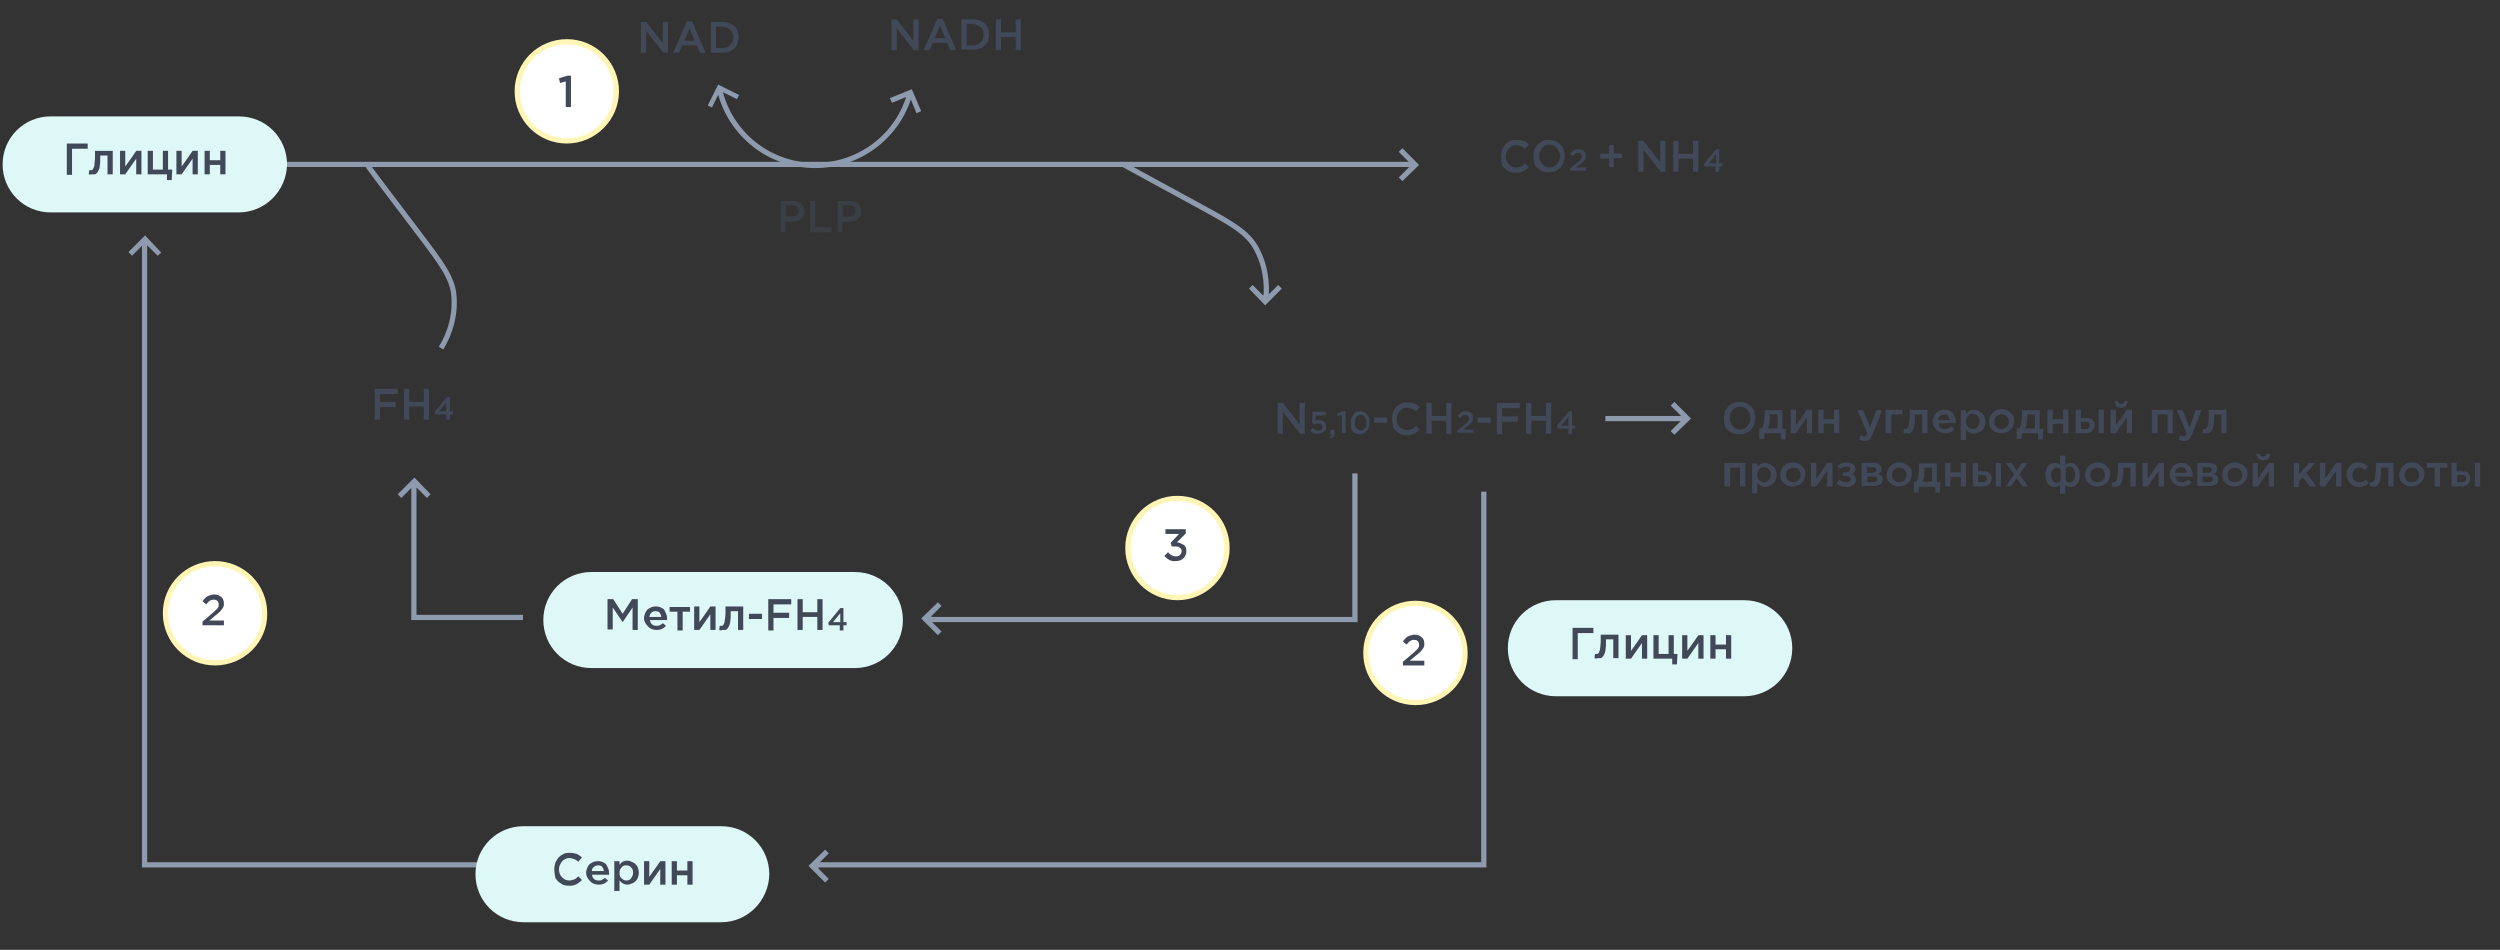 <?xml version="1.0" encoding="UTF-8"?> <!-- Generator: Adobe Illustrator 21.1.0, SVG Export Plug-In . SVG Version: 6.00 Build 0) --> <svg xmlns="http://www.w3.org/2000/svg" xmlns:xlink="http://www.w3.org/1999/xlink" id="Слой_1" x="0px" y="0px" viewBox="0 0 479 182" style="enable-background:new 0 0 479 182;" xml:space="preserve"><rect x="0" y="0" width="479" height="182" fill="#333333" stroke="none"/> <style type="text/css"> .st0{fill:#DEF7F7;} .st1{fill:#414958;} .st2{opacity:0.5;} .st3{fill:none;stroke:#8E9AAD;stroke-miterlimit:10;} .st4{fill:#8E9AAD;} .st5{fill:#FFFFFF;stroke:#FFF6B6;stroke-miterlimit:10;} </style> <path class="st0" d="M163.8,128h-50.5c-5.1,0-9.2-4.1-9.2-9.2v0c0-5.1,4.1-9.2,9.2-9.2h50.5c5.1,0,9.2,4.1,9.2,9.2v0 C173,123.9,168.9,128,163.8,128z"></path> <g> <g> <path class="st1" d="M116.4,120.7v-5.9h1.1l1.8,2.8l1.8-2.8h1.1v5.9h-1v-4.3l-1.9,2.8h0l-1.9-2.8v4.2H116.4z"></path> <path class="st1" d="M123.4,118.5c0-0.4,0.1-0.8,0.3-1.2c0.2-0.4,0.4-0.6,0.8-0.8c0.3-0.2,0.7-0.3,1.1-0.3c0.3,0,0.5,0,0.8,0.1 s0.4,0.2,0.6,0.3c0.2,0.1,0.3,0.3,0.4,0.5s0.2,0.4,0.3,0.7s0.1,0.5,0.1,0.7c0,0.1,0,0.2,0,0.3h-3.3c0.1,0.4,0.2,0.6,0.4,0.8 c0.2,0.2,0.5,0.3,0.9,0.3c0.2,0,0.5,0,0.6-0.1c0.2-0.1,0.4-0.2,0.6-0.4l0.6,0.5c-0.5,0.6-1.1,0.8-1.8,0.8c-0.4,0-0.8-0.1-1.2-0.3 c-0.3-0.2-0.6-0.5-0.8-0.8S123.4,119,123.4,118.5z M124.4,118.2h2.3c0-0.3-0.2-0.6-0.3-0.8s-0.5-0.3-0.8-0.3 c-0.3,0-0.6,0.1-0.8,0.3C124.6,117.6,124.5,117.8,124.4,118.2z"></path> <path class="st1" d="M128.3,117.2v-0.9h3.9v0.9h-1.4v3.6h-1v-3.6H128.3z"></path> <path class="st1" d="M133,120.7v-4.5h1v3c0.8-1.1,1.5-2.1,2.1-3h1v4.5h-1v-3l-2.1,3H133z"></path> <path class="st1" d="M137.8,120.7l0.1-0.8c0.1,0,0.2,0,0.3,0c0.1,0,0.2,0,0.2,0c0.1,0,0.1-0.1,0.2-0.2c0.1-0.1,0.1-0.2,0.2-0.4 c0-0.2,0.1-0.4,0.1-0.6c0-0.3,0.1-0.6,0.1-1c0-0.4,0-0.9,0-1.5h3.4v4.5h-1v-3.6H140c0,0.5,0,0.9,0,1.2s-0.1,0.7-0.1,0.9 s-0.1,0.5-0.2,0.7c-0.1,0.2-0.2,0.3-0.2,0.4c-0.1,0.1-0.2,0.2-0.3,0.3c-0.1,0.1-0.2,0.1-0.4,0.1c-0.1,0-0.2,0-0.4,0 C138.2,120.8,138,120.8,137.8,120.7z"></path> <path class="st1" d="M143.5,118.6v-1h2.5v1H143.5z"></path> <path class="st1" d="M147.2,120.7v-5.9h4.4v1h-3.4v1.6h3v1h-3v2.4H147.2z"></path> <path class="st1" d="M152.8,120.7v-5.9h1v2.5h2.8v-2.5h1v5.9h-1v-2.5h-2.8v2.5H152.8z"></path> <path class="st1" d="M158.7,119.3l2.3-2.8h0.6v2.7h0.6v0.6h-0.6v1h-0.7v-1h-2.1L158.7,119.3z M159.6,119.2h1.4v-1.7L159.6,119.2z"></path> </g> </g> <path class="st0" d="M334.2,133.4h-36.1c-5.1,0-9.2-4.1-9.2-9.2v0c0-5.1,4.1-9.2,9.2-9.2h36.1c5.1,0,9.2,4.1,9.2,9.2v0 C343.4,129.3,339.3,133.4,334.2,133.4z"></path> <g> <g> <path class="st1" d="M301.3,126.2v-5.9h4v1h-3v5H301.3z"></path> <path class="st1" d="M305.5,126.1l0.1-0.8c0.1,0,0.2,0,0.3,0c0.1,0,0.2,0,0.2,0c0.1,0,0.1-0.1,0.2-0.2s0.1-0.2,0.2-0.4 c0-0.2,0.1-0.4,0.1-0.6c0-0.3,0.1-0.6,0.1-1c0-0.4,0-0.9,0-1.5h3.4v4.5h-1v-3.6h-1.4c0,0.5,0,0.9,0,1.2s-0.1,0.7-0.1,0.9 s-0.1,0.5-0.2,0.7s-0.2,0.3-0.2,0.4c-0.1,0.1-0.2,0.2-0.3,0.3c-0.1,0.1-0.2,0.1-0.4,0.1s-0.2,0-0.4,0 C306,126.2,305.8,126.2,305.5,126.1z"></path> <path class="st1" d="M311.5,126.2v-4.5h1v3c0.8-1.1,1.5-2.1,2.1-3h1v4.5h-1v-3l-2.1,3H311.5z"></path> <path class="st1" d="M316.8,126.2v-4.5h1v3.6h1.9v-3.6h1v3.6h0.7l-0.1,2h-0.9v-1.1H316.8z"></path> <path class="st1" d="M322.3,126.2v-4.5h1v3c0.8-1.1,1.5-2.1,2.1-3h1v4.5h-1v-3l-2.1,3H322.3z"></path> <path class="st1" d="M327.7,126.2v-4.5h1v1.8h2v-1.8h1v4.5h-1v-1.8h-2v1.8H327.7z"></path> </g> </g> <g> <g> <path class="st1" d="M287.6,29.9c0-0.4,0.1-0.8,0.2-1.2c0.2-0.4,0.4-0.7,0.6-1c0.3-0.3,0.6-0.5,1-0.7c0.4-0.2,0.8-0.2,1.2-0.2 c0.5,0,0.9,0.1,1.3,0.2s0.7,0.4,1,0.7l-0.7,0.8c-0.3-0.2-0.5-0.4-0.8-0.5c-0.3-0.1-0.6-0.2-0.9-0.2c-0.4,0-0.7,0.1-1,0.3 s-0.5,0.4-0.7,0.8c-0.2,0.3-0.3,0.7-0.3,1.1c0,0.6,0.2,1.1,0.6,1.5c0.4,0.4,0.8,0.6,1.4,0.6c0.3,0,0.6-0.1,0.9-0.2 c0.3-0.1,0.5-0.3,0.8-0.6l0.7,0.7c-0.2,0.2-0.4,0.4-0.7,0.6c-0.2,0.1-0.5,0.3-0.8,0.4c-0.3,0.1-0.6,0.1-1,0.1 c-0.6,0-1.1-0.1-1.5-0.4c-0.5-0.3-0.8-0.6-1.1-1.1C287.7,31,287.6,30.5,287.6,29.9z"></path> <path class="st1" d="M293.8,29.9c0-0.4,0.1-0.8,0.2-1.2s0.4-0.7,0.6-1c0.3-0.3,0.6-0.5,1-0.7c0.4-0.2,0.8-0.2,1.2-0.2 c0.4,0,0.9,0.1,1.2,0.2c0.4,0.2,0.7,0.4,1,0.7c0.3,0.3,0.5,0.6,0.6,1c0.2,0.4,0.2,0.8,0.2,1.2c0,0.4-0.1,0.8-0.2,1.2 c-0.2,0.4-0.4,0.7-0.6,1c-0.3,0.3-0.6,0.5-1,0.7s-0.8,0.2-1.3,0.2c-0.6,0-1.1-0.1-1.6-0.4c-0.5-0.3-0.8-0.6-1.1-1.1 C293.9,31,293.8,30.5,293.8,29.9z M294.9,29.9c0,0.4,0.1,0.7,0.3,1.1c0.2,0.3,0.4,0.6,0.7,0.8c0.3,0.2,0.7,0.3,1,0.3 c0.4,0,0.7-0.1,1-0.3s0.5-0.4,0.7-0.8s0.3-0.7,0.3-1.1c0-0.4-0.1-0.7-0.3-1.1c-0.2-0.3-0.4-0.6-0.7-0.8c-0.3-0.2-0.7-0.3-1-0.3 c-0.4,0-0.7,0.1-1,0.3s-0.5,0.4-0.7,0.8C295,29.2,294.9,29.5,294.9,29.9z"></path> <path class="st1" d="M300.8,32.9v-0.6l1.5-1.2c0.3-0.2,0.5-0.5,0.6-0.6c0.1-0.2,0.2-0.3,0.2-0.5c0-0.2-0.1-0.4-0.2-0.5 c-0.1-0.1-0.3-0.2-0.5-0.2c-0.2,0-0.3,0-0.5,0.1s-0.3,0.3-0.5,0.5l-0.5-0.4c0.1-0.2,0.3-0.4,0.4-0.5c0.1-0.1,0.3-0.2,0.5-0.3 s0.4-0.1,0.6-0.1c0.4,0,0.7,0.1,1,0.3s0.4,0.5,0.4,0.9c0,0.1,0,0.3,0,0.4c0,0.1-0.1,0.2-0.1,0.3c-0.1,0.1-0.1,0.2-0.2,0.3 c-0.1,0.1-0.2,0.2-0.3,0.3c-0.1,0.1-0.2,0.2-0.4,0.3l-0.9,0.7h2v0.6H300.8z"></path> <path class="st1" d="M306.6,30.3v-0.9h1.7v-1.6h0.9v1.6h1.6v0.9h-1.6V32h-0.9v-1.6H306.6z"></path> <path class="st1" d="M313.9,32.9v-5.9h1l3.2,4.1v-4.1h1v5.9h-0.9l-3.3-4.2v4.2H313.9z"></path> <path class="st1" d="M320.6,32.9v-5.9h1v2.5h2.8v-2.5h1v5.9h-1v-2.5h-2.8v2.5H320.6z"></path> <path class="st1" d="M326.5,31.4l2.3-2.8h0.6v2.7h0.6v0.6h-0.6v1h-0.7v-1h-2.1L326.5,31.4z M327.4,31.3h1.4v-1.7L327.4,31.3z"></path> </g> </g> <g> <g> <path class="st1" d="M244.8,83.1v-5.9h1l3.2,4.1v-4.1h1v5.9h-0.9l-3.3-4.2v4.2H244.8z"></path> <path class="st1" d="M251,82.5l0.5-0.5c0.4,0.3,0.7,0.5,1.1,0.5c0.3,0,0.5-0.1,0.6-0.2s0.2-0.3,0.2-0.5c0-0.2-0.1-0.4-0.2-0.5 s-0.4-0.2-0.6-0.2c-0.3,0-0.5,0.1-0.8,0.2l-0.4-0.3l0.1-2.1h2.5v0.7h-1.9l-0.1,1c0.2-0.1,0.4-0.1,0.7-0.1c0.3,0,0.5,0,0.7,0.1 c0.2,0.1,0.4,0.2,0.5,0.4c0.1,0.2,0.2,0.4,0.2,0.7c0,0.4-0.1,0.8-0.4,1s-0.7,0.4-1.1,0.4C252,83.2,251.5,83,251,82.5z"></path> <path class="st1" d="M254.7,83.7c0.3-0.1,0.5-0.2,0.5-0.5c0,0,0,0,0,0s0,0,0,0h-0.3v-0.8h0.8V83c0,0.3-0.1,0.6-0.2,0.7 s-0.4,0.2-0.7,0.3L254.7,83.7z"></path> <path class="st1" d="M256.2,79.2l1.1-0.4h0.5v4.2h-0.7v-3.5l-0.8,0.2L256.2,79.2z"></path> <path class="st1" d="M258.8,81c0-0.4,0.1-0.8,0.2-1.1c0.2-0.3,0.4-0.6,0.6-0.8c0.3-0.2,0.6-0.3,1-0.3s0.7,0.1,1,0.3 c0.3,0.2,0.5,0.5,0.6,0.8c0.2,0.3,0.2,0.7,0.2,1.1c0,0.3,0,0.6-0.1,0.8c-0.1,0.3-0.2,0.5-0.4,0.7s-0.3,0.3-0.6,0.5 c-0.2,0.1-0.5,0.2-0.8,0.2c-0.4,0-0.7-0.1-1-0.3c-0.3-0.2-0.5-0.5-0.6-0.8C258.9,81.8,258.8,81.4,258.8,81z M259.6,81 c0,0.3,0,0.5,0.1,0.8c0.1,0.2,0.2,0.4,0.4,0.5c0.2,0.1,0.4,0.2,0.6,0.2c0.2,0,0.4-0.1,0.6-0.2c0.2-0.1,0.3-0.3,0.4-0.5 c0.1-0.2,0.1-0.5,0.1-0.8c0-0.4-0.1-0.8-0.3-1.1c-0.2-0.3-0.5-0.4-0.8-0.4c-0.2,0-0.4,0.1-0.6,0.2c-0.2,0.1-0.3,0.3-0.4,0.5 C259.6,80.5,259.6,80.7,259.6,81z"></path> <path class="st1" d="M263.3,81v-1h2.5v1H263.3z"></path> <path class="st1" d="M266.7,80.2c0-0.4,0.1-0.8,0.2-1.2c0.2-0.4,0.4-0.7,0.6-1c0.3-0.3,0.6-0.5,1-0.7c0.4-0.2,0.8-0.2,1.2-0.2 c0.5,0,0.9,0.1,1.3,0.2c0.4,0.2,0.7,0.4,1,0.7l-0.7,0.8c-0.3-0.2-0.5-0.4-0.8-0.5c-0.3-0.1-0.6-0.2-0.9-0.2c-0.4,0-0.7,0.1-1,0.3 c-0.3,0.2-0.5,0.4-0.7,0.8c-0.2,0.3-0.3,0.7-0.3,1.1c0,0.6,0.2,1.1,0.6,1.5s0.8,0.6,1.4,0.6c0.3,0,0.6-0.1,0.9-0.2 c0.3-0.1,0.5-0.3,0.8-0.6l0.7,0.7c-0.2,0.2-0.4,0.4-0.7,0.6c-0.2,0.1-0.5,0.3-0.8,0.4c-0.3,0.1-0.6,0.1-1,0.1 c-0.6,0-1.1-0.1-1.5-0.4s-0.8-0.6-1.1-1.1C266.9,81.2,266.7,80.7,266.7,80.2z"></path> <path class="st1" d="M273.3,83.1v-5.9h1v2.5h2.8v-2.5h1v5.9h-1v-2.5h-2.8v2.5H273.3z"></path> <path class="st1" d="M279.2,83.1v-0.6l1.5-1.2c0.3-0.2,0.5-0.5,0.6-0.6s0.2-0.3,0.2-0.5c0-0.2-0.1-0.4-0.2-0.5 c-0.1-0.1-0.3-0.2-0.5-0.2c-0.2,0-0.3,0-0.5,0.1s-0.3,0.3-0.5,0.5l-0.5-0.4c0.1-0.2,0.3-0.4,0.4-0.5c0.1-0.1,0.3-0.2,0.5-0.3 s0.4-0.1,0.6-0.1c0.4,0,0.7,0.1,1,0.3s0.4,0.5,0.4,0.9c0,0.1,0,0.3,0,0.4c0,0.1-0.1,0.2-0.1,0.3c-0.1,0.1-0.1,0.2-0.2,0.3 c-0.1,0.1-0.2,0.2-0.3,0.3c-0.1,0.1-0.2,0.2-0.4,0.3l-0.9,0.7h2v0.6H279.2z"></path> <path class="st1" d="M283.1,81v-1h2.5v1H283.1z"></path> <path class="st1" d="M286.8,83.1v-5.9h4.4v1h-3.4v1.6h3v1h-3v2.4H286.8z"></path> <path class="st1" d="M292.4,83.1v-5.9h1v2.5h2.8v-2.5h1v5.9h-1v-2.5h-2.8v2.5H292.4z"></path> <path class="st1" d="M298.3,81.6l2.3-2.8h0.6v2.7h0.6v0.6h-0.6v1h-0.7v-1h-2.1L298.3,81.6z M299.1,81.6h1.4v-1.7L299.1,81.6z"></path> </g> </g> <g> <g> <path class="st1" d="M71.8,80.4v-5.9h4.4v1h-3.4V77h3v1h-3v2.4H71.8z"></path> <path class="st1" d="M77.4,80.4v-5.9h1v2.5h2.8v-2.5h1v5.9h-1v-2.5h-2.8v2.5H77.4z"></path> <path class="st1" d="M83.3,78.9l2.3-2.8h0.6v2.7h0.6v0.6h-0.6v1h-0.7v-1h-2.1L83.3,78.9z M84.1,78.8h1.4v-1.7L84.1,78.8z"></path> </g> </g> <g> <g> <path class="st1" d="M122.8,10.1V4.2h1l3.2,4.1V4.2h1v5.9h-0.9l-3.3-4.2v4.2H122.8z"></path> <path class="st1" d="M129,10.1l2.6-6h1l2.6,6h-1.1l-0.6-1.4h-2.8l-0.6,1.4H129z M131.1,7.8h2l-1-2.4L131.1,7.8z"></path> <path class="st1" d="M136.2,10.1V4.2h2.2c0.5,0,0.9,0.1,1.3,0.2c0.4,0.2,0.7,0.4,1,0.6c0.3,0.3,0.5,0.6,0.6,0.9s0.2,0.8,0.2,1.2 c0,0.4-0.1,0.8-0.2,1.2S141,9,140.7,9.3c-0.3,0.3-0.6,0.5-1,0.6c-0.4,0.2-0.8,0.2-1.3,0.2H136.2z M137.2,9.2h1.2 c0.6,0,1.1-0.2,1.5-0.6s0.6-0.9,0.6-1.5c0-0.6-0.2-1.1-0.6-1.4s-0.9-0.6-1.5-0.6h-1.2V9.2z"></path> </g> </g> <g> <g> <path class="st1" d="M170.8,9.6V3.7h1l3.2,4.1V3.7h1v5.9h-0.9l-3.3-4.2v4.2H170.8z"></path> <path class="st1" d="M177,9.6l2.6-6h1l2.6,6h-1.1l-0.6-1.4h-2.8l-0.6,1.4H177z M179.1,7.3h2l-1-2.4L179.1,7.3z"></path> <path class="st1" d="M184.2,9.6V3.7h2.2c0.5,0,0.9,0.1,1.3,0.2c0.4,0.2,0.7,0.4,1,0.6c0.3,0.3,0.5,0.6,0.6,0.9s0.2,0.8,0.2,1.2 c0,0.4-0.1,0.8-0.2,1.2s-0.4,0.7-0.6,0.9c-0.3,0.3-0.6,0.5-1,0.6c-0.4,0.2-0.8,0.2-1.3,0.2H184.2z M185.2,8.7h1.2 c0.6,0,1.1-0.2,1.5-0.6s0.6-0.9,0.6-1.5c0-0.6-0.2-1.1-0.6-1.4s-0.9-0.6-1.5-0.6h-1.2V8.7z"></path> <path class="st1" d="M190.8,9.6V3.7h1v2.5h2.8V3.7h1v5.9h-1V7.1h-2.8v2.5H190.8z"></path> </g> </g> <g class="st2"> <g> <path class="st1" d="M149.6,44.4v-5.9h2.3c0.7,0,1.2,0.2,1.6,0.5c0.4,0.4,0.6,0.8,0.6,1.5c0,0.4-0.1,0.8-0.3,1.1 c-0.2,0.3-0.5,0.5-0.9,0.7c-0.4,0.1-0.8,0.2-1.2,0.2h-1.2v1.9H149.6z M150.6,41.5h1.2c0.4,0,0.7-0.1,0.9-0.3 c0.2-0.2,0.3-0.5,0.3-0.8c0-0.3-0.1-0.6-0.3-0.8c-0.2-0.2-0.5-0.3-0.9-0.3h-1.2V41.5z"></path> <path class="st1" d="M155.2,44.4v-5.9h1v5h3.1v1H155.2z"></path> <path class="st1" d="M160.5,44.4v-5.9h2.3c0.7,0,1.2,0.2,1.6,0.5c0.4,0.4,0.6,0.8,0.6,1.5c0,0.4-0.1,0.8-0.3,1.1 c-0.2,0.3-0.5,0.5-0.9,0.7c-0.4,0.1-0.8,0.2-1.2,0.2h-1.2v1.9H160.5z M161.5,41.5h1.2c0.4,0,0.7-0.1,0.9-0.3 c0.2-0.2,0.3-0.5,0.3-0.8c0-0.3-0.1-0.6-0.3-0.8c-0.2-0.2-0.5-0.3-0.9-0.3h-1.2V41.5z"></path> </g> </g> <g> <g> <path class="st1" d="M330.3,80.1c0-0.4,0.1-0.8,0.2-1.2s0.4-0.7,0.6-1s0.6-0.5,1-0.7c0.4-0.2,0.8-0.2,1.2-0.2 c0.4,0,0.9,0.1,1.2,0.2c0.4,0.2,0.7,0.4,1,0.7c0.3,0.3,0.5,0.6,0.6,1s0.2,0.8,0.2,1.2c0,0.4-0.1,0.8-0.2,1.2s-0.4,0.7-0.6,1 s-0.6,0.5-1,0.7c-0.4,0.2-0.8,0.2-1.3,0.2c-0.6,0-1.1-0.1-1.6-0.4c-0.5-0.3-0.8-0.6-1.1-1.1C330.4,81.1,330.3,80.6,330.3,80.1z M331.4,80.1c0,0.4,0.1,0.7,0.3,1.1c0.2,0.3,0.4,0.6,0.7,0.8c0.3,0.2,0.7,0.3,1,0.3c0.4,0,0.7-0.1,1-0.3s0.5-0.4,0.7-0.8 s0.3-0.7,0.3-1.1c0-0.4-0.1-0.7-0.3-1.1c-0.2-0.3-0.4-0.6-0.7-0.8c-0.3-0.2-0.7-0.3-1-0.3c-0.4,0-0.7,0.1-1,0.3 c-0.3,0.2-0.5,0.4-0.7,0.8S331.4,79.7,331.4,80.1z"></path> <path class="st1" d="M337.1,82.1h0.5c0.4-0.7,0.5-1.7,0.5-3v-0.5h3.4v3.6h0.7l-0.1,2h-0.9V83h-3.1l-0.1,1.1h-0.9V82.1z M338.7,82.1h1.9v-2.7h-1.5V80C339.1,80.9,339,81.6,338.7,82.1z"></path> <path class="st1" d="M343.1,83v-4.5h1v3c0.8-1.1,1.5-2.1,2.1-3h1V83h-1v-3l-2.1,3H343.1z"></path> <path class="st1" d="M348.4,83v-4.5h1v1.8h2v-1.8h1V83h-1v-1.8h-2V83H348.4z"></path> <path class="st1" d="M355.9,78.6h1.1l1.3,3.3l1.2-3.3h1.1l-1.8,4.6c-0.2,0.5-0.4,0.8-0.6,1s-0.5,0.3-0.9,0.3 c-0.4,0-0.7-0.1-1.1-0.3l0.3-0.8c0.2,0.1,0.4,0.2,0.6,0.2c0.1,0,0.3,0,0.4-0.1c0.1-0.1,0.2-0.2,0.3-0.4L355.9,78.6z"></path> <path class="st1" d="M361.3,83v-4.5h3.2v0.9h-2.1V83H361.3z"></path> <path class="st1" d="M364.7,83l0.1-0.8c0.1,0,0.2,0,0.3,0c0.1,0,0.2,0,0.2,0c0.1,0,0.1-0.1,0.2-0.2c0.1-0.1,0.1-0.2,0.2-0.4 c0-0.2,0.1-0.4,0.1-0.6c0-0.3,0.1-0.6,0.1-1c0-0.4,0-0.9,0-1.5h3.4V83h-1v-3.6h-1.4c0,0.5,0,0.9,0,1.2s-0.1,0.7-0.1,0.9 s-0.1,0.5-0.2,0.7c-0.1,0.2-0.2,0.3-0.2,0.4c-0.1,0.1-0.2,0.2-0.3,0.3c-0.1,0.1-0.2,0.1-0.4,0.1c-0.1,0-0.2,0-0.4,0 C365.1,83.1,364.9,83.1,364.7,83z"></path> <path class="st1" d="M370.3,80.8c0-0.4,0.1-0.8,0.3-1.2c0.2-0.4,0.4-0.6,0.8-0.8c0.3-0.2,0.7-0.3,1.1-0.3c0.3,0,0.5,0,0.8,0.1 s0.4,0.2,0.6,0.3s0.3,0.3,0.4,0.5s0.2,0.4,0.3,0.7s0.1,0.5,0.1,0.7c0,0.1,0,0.2,0,0.3h-3.3c0.1,0.4,0.2,0.6,0.4,0.8 c0.2,0.2,0.5,0.3,0.9,0.3c0.2,0,0.5,0,0.6-0.1c0.2-0.1,0.4-0.2,0.6-0.4l0.6,0.5c-0.5,0.6-1.1,0.8-1.8,0.8c-0.4,0-0.8-0.1-1.2-0.3 s-0.6-0.5-0.8-0.8C370.4,81.7,370.3,81.3,370.3,80.8z M371.3,80.5h2.3c0-0.3-0.2-0.6-0.3-0.8s-0.5-0.3-0.8-0.3 c-0.3,0-0.6,0.1-0.8,0.3C371.5,79.8,371.4,80.1,371.3,80.5z"></path> <path class="st1" d="M375.7,84.4v-5.8h1v0.7c0.4-0.6,0.9-0.8,1.5-0.8c0.3,0,0.5,0.1,0.8,0.2s0.5,0.3,0.7,0.4 c0.2,0.2,0.4,0.4,0.5,0.7s0.2,0.6,0.2,1c0,0.4-0.1,0.7-0.2,1s-0.3,0.5-0.5,0.7c-0.2,0.2-0.4,0.3-0.7,0.4c-0.2,0.1-0.5,0.2-0.8,0.2 c-0.6,0-1.1-0.3-1.5-0.8v2H375.7z M376.7,80.8c0,0.4,0.1,0.8,0.4,1c0.3,0.3,0.6,0.4,0.9,0.4c0.4,0,0.7-0.1,0.9-0.4 s0.4-0.6,0.4-1.1c0-0.4-0.1-0.8-0.4-1c-0.2-0.3-0.5-0.4-0.9-0.4c-0.4,0-0.7,0.1-0.9,0.4S376.7,80.4,376.7,80.8z"></path> <path class="st1" d="M381.1,80.8c0-0.4,0.1-0.8,0.3-1.2s0.5-0.6,0.9-0.9c0.4-0.2,0.8-0.3,1.2-0.3c0.4,0,0.9,0.1,1.2,0.3 c0.4,0.2,0.6,0.5,0.9,0.8s0.3,0.7,0.3,1.2c0,0.3-0.1,0.6-0.2,0.9c-0.1,0.3-0.3,0.5-0.5,0.7c-0.2,0.2-0.5,0.4-0.8,0.5 c-0.3,0.1-0.6,0.2-1,0.2c-0.4,0-0.9-0.1-1.2-0.3c-0.4-0.2-0.6-0.5-0.9-0.8C381.2,81.6,381.1,81.2,381.1,80.8z M382.1,80.8 c0,0.4,0.1,0.7,0.4,1c0.3,0.3,0.6,0.4,1,0.4c0.4,0,0.7-0.1,1-0.4s0.4-0.6,0.4-1c0-0.4-0.1-0.7-0.4-1s-0.6-0.4-1-0.4 c-0.4,0-0.7,0.1-1,0.4C382.3,80,382.1,80.4,382.1,80.8z"></path> <path class="st1" d="M386.4,82.1h0.5c0.4-0.7,0.5-1.7,0.5-3v-0.5h3.4v3.6h0.7l-0.1,2h-0.9V83h-3.1l-0.1,1.1h-0.9V82.1z M388,82.1 h1.9v-2.7h-1.5V80C388.4,80.9,388.3,81.6,388,82.1z"></path> <path class="st1" d="M392.3,83v-4.5h1v1.8h2v-1.8h1V83h-1v-1.8h-2V83H392.3z"></path> <path class="st1" d="M397.7,83v-4.5h1v1.6h0.9c0.3,0,0.7,0,0.9,0.1c0.3,0.1,0.5,0.3,0.6,0.5c0.2,0.2,0.2,0.5,0.2,0.8 c0,0.5-0.2,0.8-0.5,1.1c-0.3,0.3-0.7,0.4-1.2,0.4H397.7z M398.7,82.2h0.9c0.3,0,0.5-0.1,0.6-0.2c0.1-0.1,0.2-0.3,0.2-0.5 c0-0.2-0.1-0.3-0.2-0.5c-0.1-0.1-0.3-0.2-0.6-0.2h-0.9V82.2z M402.1,83v-4.5h1V83H402.1z"></path> <path class="st1" d="M404.4,83v-4.5h1v3c0.8-1.1,1.5-2.1,2.1-3h1V83h-1v-3l-2.1,3H404.4z M405.1,76.9l0.6-0.1 c0.1,0.4,0.4,0.6,0.7,0.6c0.3,0,0.6-0.2,0.7-0.6l0.6,0.1c-0.1,0.4-0.2,0.7-0.4,0.9s-0.5,0.3-0.9,0.3c-0.4,0-0.7-0.1-0.9-0.3 C405.3,77.5,405.2,77.2,405.1,76.9z"></path> <path class="st1" d="M412.3,83v-4.5h4V83h-1v-3.6h-1.9V83H412.3z"></path> <path class="st1" d="M417.1,78.6h1.1l1.3,3.3l1.2-3.3h1.1l-1.8,4.6c-0.2,0.5-0.4,0.8-0.6,1s-0.5,0.3-0.9,0.3 c-0.4,0-0.7-0.1-1.1-0.3l0.3-0.8c0.2,0.1,0.4,0.2,0.6,0.2c0.1,0,0.3,0,0.4-0.1c0.1-0.1,0.2-0.2,0.3-0.4L417.1,78.6z"></path> <path class="st1" d="M422,83l0.1-0.8c0.1,0,0.2,0,0.3,0c0.1,0,0.2,0,0.2,0c0.1,0,0.1-0.1,0.2-0.2c0.1-0.1,0.1-0.2,0.2-0.4 c0-0.2,0.1-0.4,0.1-0.6c0-0.3,0.1-0.6,0.1-1c0-0.4,0-0.9,0-1.5h3.4V83h-1v-3.6h-1.4c0,0.5,0,0.9,0,1.2s-0.1,0.7-0.1,0.9 s-0.1,0.5-0.2,0.7c-0.1,0.2-0.2,0.3-0.2,0.4c-0.1,0.1-0.2,0.2-0.3,0.3c-0.1,0.1-0.2,0.1-0.4,0.1c-0.1,0-0.2,0-0.4,0 C422.4,83.1,422.2,83.1,422,83z"></path> <path class="st1" d="M330.4,93.2v-4.5h4v4.5h-1v-3.6h-1.9v3.6H330.4z"></path> <path class="st1" d="M335.7,94.6v-5.8h1v0.7c0.4-0.6,0.9-0.8,1.5-0.8c0.3,0,0.5,0.1,0.8,0.2s0.5,0.3,0.7,0.4 c0.2,0.2,0.4,0.4,0.5,0.7s0.2,0.6,0.2,1c0,0.4-0.1,0.7-0.2,1s-0.3,0.5-0.5,0.7s-0.4,0.3-0.7,0.4c-0.2,0.1-0.5,0.2-0.8,0.2 c-0.6,0-1.1-0.3-1.5-0.8v2H335.7z M336.7,91c0,0.4,0.1,0.8,0.4,1c0.3,0.3,0.6,0.4,0.9,0.4c0.4,0,0.7-0.1,0.9-0.4s0.4-0.6,0.4-1.1 c0-0.4-0.1-0.8-0.4-1c-0.2-0.3-0.5-0.4-0.9-0.4c-0.4,0-0.7,0.1-0.9,0.4S336.7,90.5,336.7,91z"></path> <path class="st1" d="M341.1,91c0-0.4,0.1-0.8,0.3-1.2c0.2-0.4,0.5-0.6,0.9-0.9c0.4-0.2,0.8-0.3,1.2-0.3c0.4,0,0.9,0.1,1.2,0.3 c0.4,0.2,0.6,0.5,0.9,0.8s0.3,0.7,0.3,1.2c0,0.3-0.1,0.6-0.2,0.9c-0.1,0.3-0.3,0.5-0.5,0.7c-0.2,0.2-0.5,0.4-0.8,0.5 c-0.3,0.1-0.6,0.2-1,0.2c-0.4,0-0.9-0.1-1.2-0.3s-0.6-0.5-0.9-0.8C341.2,91.8,341.1,91.4,341.1,91z M342.2,91c0,0.4,0.1,0.7,0.4,1 c0.3,0.3,0.6,0.4,1,0.4c0.4,0,0.7-0.1,1-0.4s0.4-0.6,0.4-1c0-0.4-0.1-0.7-0.4-1s-0.6-0.4-1-0.4c-0.4,0-0.7,0.1-1,0.4 C342.3,90.2,342.2,90.6,342.2,91z"></path> <path class="st1" d="M347,93.2v-4.5h1v3c0.8-1.1,1.5-2.1,2.1-3h1v4.5h-1v-3l-2.1,3H347z"></path> <path class="st1" d="M351.9,92.6l0.5-0.7c0.4,0.4,0.9,0.5,1.4,0.5c0.2,0,0.4-0.1,0.6-0.2c0.2-0.1,0.2-0.3,0.2-0.4 c0-0.2-0.1-0.3-0.2-0.4c-0.2-0.1-0.4-0.2-0.7-0.2h-0.6v-0.7h0.6c0.2,0,0.4-0.1,0.6-0.2c0.1-0.1,0.2-0.3,0.2-0.4 c0-0.2-0.1-0.3-0.2-0.4c-0.1-0.1-0.3-0.1-0.5-0.1c-0.5,0-0.9,0.2-1.3,0.5l-0.5-0.6c0.5-0.4,1.1-0.7,1.8-0.7c0.5,0,0.9,0.1,1.2,0.3 c0.3,0.2,0.5,0.5,0.5,0.9c0,0.5-0.2,0.8-0.7,1c0.5,0.2,0.8,0.5,0.8,1.1c0,0.4-0.2,0.7-0.5,1c-0.3,0.3-0.8,0.4-1.3,0.4 C353.1,93.3,352.4,93.1,351.9,92.6z"></path> <path class="st1" d="M356.7,93.2v-4.5h2.3c0.4,0,0.8,0.1,1.1,0.3c0.3,0.2,0.4,0.5,0.4,0.8c0,0.5-0.2,0.8-0.7,1 c0.6,0.2,0.9,0.5,0.9,1.1c0,0.4-0.1,0.7-0.4,0.9c-0.3,0.2-0.7,0.3-1.2,0.3H356.7z M357.7,90.6h1.1c0.2,0,0.4-0.1,0.5-0.2 c0.1-0.1,0.2-0.2,0.2-0.4c0-0.2-0.1-0.3-0.2-0.4c-0.1-0.1-0.3-0.1-0.5-0.1h-1.1V90.6z M357.7,92.4h1.2c0.2,0,0.4-0.1,0.6-0.2 s0.2-0.2,0.2-0.4c0-0.2-0.1-0.3-0.2-0.4c-0.1-0.1-0.3-0.1-0.6-0.1h-1.1V92.4z"></path> <path class="st1" d="M361.5,91c0-0.4,0.1-0.8,0.3-1.2s0.5-0.6,0.9-0.9c0.4-0.2,0.8-0.3,1.2-0.3c0.4,0,0.9,0.1,1.2,0.3 c0.4,0.2,0.6,0.5,0.9,0.8s0.3,0.7,0.3,1.2c0,0.3-0.1,0.6-0.2,0.9c-0.1,0.3-0.3,0.5-0.5,0.7c-0.2,0.2-0.5,0.4-0.8,0.5 c-0.3,0.1-0.6,0.2-1,0.2c-0.4,0-0.9-0.1-1.2-0.3c-0.4-0.2-0.6-0.5-0.9-0.8C361.6,91.8,361.5,91.4,361.5,91z M362.5,91 c0,0.4,0.1,0.7,0.4,1c0.3,0.3,0.6,0.4,1,0.4c0.4,0,0.7-0.1,1-0.4s0.4-0.6,0.4-1c0-0.4-0.1-0.7-0.4-1s-0.6-0.4-1-0.4 c-0.4,0-0.7,0.1-1,0.4C362.6,90.2,362.5,90.6,362.5,91z"></path> <path class="st1" d="M366.7,92.3h0.5c0.4-0.7,0.5-1.7,0.5-3v-0.5h3.4v3.6h0.7l-0.1,2h-0.9v-1.1h-3.1l-0.1,1.1h-0.9V92.3z M368.3,92.3h1.9v-2.7h-1.5v0.6C368.8,91,368.6,91.7,368.3,92.3z"></path> <path class="st1" d="M372.7,93.2v-4.5h1v1.8h2v-1.8h1v4.5h-1v-1.8h-2v1.8H372.7z"></path> <path class="st1" d="M378,93.2v-4.5h1v1.6h0.9c0.3,0,0.7,0,0.9,0.1c0.3,0.1,0.5,0.3,0.6,0.5c0.2,0.2,0.2,0.5,0.2,0.8 c0,0.5-0.2,0.8-0.5,1.1c-0.3,0.3-0.7,0.4-1.2,0.4H378z M379,92.4h0.9c0.3,0,0.5-0.1,0.6-0.2c0.1-0.1,0.2-0.3,0.2-0.5 c0-0.2-0.1-0.3-0.2-0.5c-0.1-0.1-0.3-0.2-0.6-0.2H379V92.4z M382.4,93.2v-4.5h1v4.5H382.4z"></path> <path class="st1" d="M384.3,93.2l1.6-2.3l-1.6-2.2h1.1l1,1.5l1-1.5h1.1l-1.6,2.2l1.7,2.3h-1.1l-1.1-1.6l-1.1,1.6H384.3z"></path> <path class="st1" d="M391.9,91c0-0.7,0.2-1.3,0.5-1.7c0.3-0.4,0.8-0.6,1.3-0.6c0.4,0,0.7,0.1,1,0.4v-1.8h1v1.8 c0.3-0.3,0.6-0.4,1-0.4c0.5,0,1,0.2,1.3,0.6c0.3,0.4,0.5,1,0.5,1.7s-0.2,1.3-0.5,1.7c-0.3,0.4-0.8,0.6-1.3,0.6 c-0.4,0-0.8-0.1-1-0.4v1.7h-1v-1.7c-0.3,0.3-0.6,0.4-1,0.4c-0.5,0-1-0.2-1.3-0.6S391.9,91.7,391.9,91z M393,91 c0,0.5,0.1,0.8,0.3,1.1c0.2,0.3,0.5,0.4,0.8,0.4c0.3,0,0.5-0.1,0.7-0.3v-2.3c-0.2-0.2-0.5-0.3-0.7-0.3c-0.3,0-0.6,0.1-0.8,0.4 C393.1,90.2,393,90.5,393,91z M395.8,92.1c0.2,0.2,0.5,0.3,0.7,0.3c0.4,0,0.6-0.1,0.8-0.4c0.2-0.3,0.3-0.6,0.3-1.1 c0-0.4-0.1-0.8-0.3-1.1c-0.2-0.3-0.5-0.4-0.8-0.4c-0.2,0-0.5,0.1-0.7,0.3V92.1z"></path> <path class="st1" d="M399.5,91c0-0.4,0.1-0.8,0.3-1.2s0.5-0.6,0.9-0.9c0.4-0.2,0.8-0.3,1.2-0.3c0.4,0,0.9,0.1,1.2,0.3 c0.4,0.2,0.6,0.5,0.9,0.8s0.3,0.7,0.3,1.2c0,0.3-0.1,0.6-0.2,0.9c-0.1,0.3-0.3,0.5-0.5,0.7c-0.2,0.2-0.5,0.4-0.8,0.5 c-0.3,0.1-0.6,0.2-1,0.2c-0.4,0-0.9-0.1-1.2-0.3c-0.4-0.2-0.6-0.5-0.9-0.8C399.6,91.8,399.5,91.4,399.5,91z M400.5,91 c0,0.4,0.1,0.7,0.4,1c0.3,0.3,0.6,0.4,1,0.4c0.4,0,0.7-0.1,1-0.4s0.4-0.6,0.4-1c0-0.4-0.1-0.7-0.4-1s-0.6-0.4-1-0.4 c-0.4,0-0.7,0.1-1,0.4C400.6,90.2,400.5,90.6,400.5,91z"></path> <path class="st1" d="M404.6,93.2l0.1-0.8c0.1,0,0.2,0,0.3,0c0.1,0,0.2,0,0.2,0c0.1,0,0.1-0.1,0.2-0.2c0.1-0.1,0.1-0.2,0.2-0.4 c0-0.2,0.1-0.4,0.1-0.6c0-0.3,0.1-0.6,0.1-1c0-0.4,0-0.9,0-1.5h3.4v4.5h-1v-3.6h-1.4c0,0.5,0,0.9,0,1.2s-0.1,0.7-0.1,0.9 s-0.1,0.5-0.2,0.7c-0.1,0.2-0.2,0.3-0.2,0.4c-0.1,0.1-0.2,0.2-0.3,0.3c-0.1,0.1-0.2,0.1-0.4,0.1c-0.1,0-0.2,0-0.4,0 C405.1,93.2,404.9,93.2,404.6,93.2z"></path> <path class="st1" d="M410.5,93.2v-4.5h1v3c0.8-1.1,1.5-2.1,2.1-3h1v4.5h-1v-3l-2.1,3H410.5z"></path> <path class="st1" d="M415.7,91c0-0.4,0.1-0.8,0.3-1.2c0.2-0.4,0.4-0.6,0.8-0.8c0.3-0.2,0.7-0.3,1.1-0.3c0.3,0,0.5,0,0.8,0.1 s0.4,0.2,0.6,0.3s0.3,0.3,0.4,0.5s0.2,0.4,0.3,0.7s0.1,0.5,0.1,0.7c0,0.1,0,0.2,0,0.3h-3.3c0.1,0.4,0.2,0.6,0.4,0.8 c0.2,0.2,0.5,0.3,0.9,0.3c0.2,0,0.5,0,0.6-0.1c0.2-0.1,0.4-0.2,0.6-0.4l0.6,0.5c-0.5,0.6-1.1,0.8-1.8,0.8c-0.4,0-0.8-0.1-1.2-0.3 s-0.6-0.5-0.8-0.8C415.8,91.8,415.7,91.4,415.7,91z M416.7,90.6h2.3c0-0.3-0.2-0.6-0.3-0.8s-0.5-0.3-0.8-0.3 c-0.3,0-0.6,0.1-0.8,0.3C416.9,90,416.7,90.3,416.7,90.6z"></path> <path class="st1" d="M421,93.2v-4.5h2.3c0.4,0,0.8,0.1,1.1,0.3c0.3,0.2,0.4,0.5,0.4,0.8c0,0.5-0.2,0.8-0.7,1 c0.6,0.2,0.9,0.5,0.9,1.1c0,0.4-0.1,0.7-0.4,0.9c-0.3,0.2-0.7,0.3-1.2,0.3H421z M422,90.6h1.1c0.2,0,0.4-0.1,0.5-0.2 c0.1-0.1,0.2-0.2,0.2-0.4c0-0.2-0.1-0.3-0.2-0.4c-0.1-0.1-0.3-0.1-0.5-0.1H422V90.6z M422,92.4h1.2c0.2,0,0.4-0.1,0.6-0.2 s0.2-0.2,0.2-0.4c0-0.2-0.1-0.3-0.2-0.4c-0.1-0.1-0.3-0.1-0.6-0.1H422V92.4z"></path> <path class="st1" d="M425.8,91c0-0.4,0.1-0.8,0.3-1.2s0.5-0.6,0.9-0.9c0.4-0.2,0.8-0.3,1.2-0.3c0.4,0,0.9,0.1,1.2,0.3 c0.4,0.2,0.6,0.5,0.9,0.8s0.3,0.7,0.3,1.2c0,0.3-0.1,0.6-0.2,0.9c-0.1,0.3-0.3,0.5-0.5,0.7c-0.2,0.2-0.5,0.4-0.8,0.5 c-0.3,0.1-0.6,0.2-1,0.2c-0.4,0-0.9-0.1-1.2-0.3c-0.4-0.2-0.6-0.5-0.9-0.8C425.9,91.8,425.8,91.4,425.8,91z M426.8,91 c0,0.4,0.1,0.7,0.4,1c0.3,0.3,0.6,0.4,1,0.4c0.4,0,0.7-0.1,1-0.4s0.4-0.6,0.4-1c0-0.4-0.1-0.7-0.4-1s-0.6-0.4-1-0.4 c-0.4,0-0.7,0.1-1,0.4C426.9,90.2,426.8,90.6,426.8,91z"></path> <path class="st1" d="M431.6,93.2v-4.5h1v3c0.8-1.1,1.5-2.1,2.1-3h1v4.5h-1v-3l-2.1,3H431.6z M432.3,87l0.6-0.1 c0.1,0.4,0.4,0.6,0.7,0.6c0.3,0,0.6-0.2,0.7-0.6L435,87c-0.1,0.4-0.2,0.7-0.4,0.9s-0.5,0.3-0.9,0.3c-0.4,0-0.7-0.1-0.9-0.3 C432.5,87.7,432.4,87.4,432.3,87z"></path> <path class="st1" d="M439.5,93.2v-4.5h1v2.1l1.9-2.1h1.2l-1.7,1.9l1.9,2.6h-1.2l-1.4-1.8l-0.7,0.8v1.1H439.5z"></path> <path class="st1" d="M444.5,93.2v-4.5h1v3c0.8-1.1,1.5-2.1,2.1-3h1v4.5h-1v-3l-2.1,3H444.5z"></path> <path class="st1" d="M449.6,91L449.6,91c0-0.4,0.1-0.8,0.3-1.2c0.2-0.4,0.5-0.6,0.8-0.9s0.8-0.3,1.2-0.3c0.4,0,0.7,0.1,1,0.2 c0.3,0.1,0.5,0.3,0.8,0.6l-0.6,0.7c-0.2-0.2-0.3-0.3-0.5-0.4s-0.4-0.1-0.6-0.1c-0.4,0-0.7,0.1-0.9,0.4s-0.4,0.6-0.4,1v0 c0,0.4,0.1,0.7,0.4,1c0.3,0.3,0.6,0.4,1,0.4c0.2,0,0.4,0,0.6-0.1c0.2-0.1,0.4-0.2,0.5-0.4l0.6,0.6c-0.2,0.3-0.5,0.5-0.8,0.6 c-0.3,0.1-0.6,0.2-1,0.2c-0.4,0-0.8-0.1-1.2-0.3c-0.4-0.2-0.6-0.5-0.8-0.8C449.7,91.8,449.6,91.4,449.6,91z"></path> <path class="st1" d="M454,93.2l0.1-0.8c0.1,0,0.2,0,0.3,0c0.1,0,0.2,0,0.2,0c0.1,0,0.1-0.1,0.2-0.2c0.1-0.1,0.1-0.2,0.2-0.4 c0-0.2,0.1-0.4,0.1-0.6c0-0.3,0.1-0.6,0.1-1c0-0.4,0-0.9,0-1.5h3.4v4.5h-1v-3.6h-1.4c0,0.5,0,0.9,0,1.2s-0.1,0.7-0.1,0.9 s-0.1,0.5-0.2,0.7c-0.1,0.2-0.2,0.3-0.2,0.4c-0.1,0.1-0.2,0.2-0.3,0.3c-0.1,0.1-0.2,0.1-0.4,0.1c-0.1,0-0.2,0-0.4,0 C454.5,93.2,454.3,93.2,454,93.2z"></path> <path class="st1" d="M459.7,91c0-0.4,0.1-0.8,0.3-1.2s0.5-0.6,0.9-0.9c0.4-0.2,0.8-0.3,1.2-0.3c0.4,0,0.9,0.1,1.2,0.3 c0.4,0.2,0.6,0.5,0.9,0.8s0.3,0.7,0.3,1.2c0,0.3-0.1,0.6-0.2,0.9c-0.1,0.3-0.3,0.5-0.5,0.7c-0.2,0.2-0.5,0.4-0.8,0.5 c-0.3,0.1-0.6,0.2-1,0.2c-0.4,0-0.9-0.1-1.2-0.3c-0.4-0.2-0.6-0.5-0.9-0.8C459.8,91.8,459.7,91.4,459.7,91z M460.7,91 c0,0.4,0.1,0.7,0.4,1c0.3,0.3,0.6,0.4,1,0.4c0.4,0,0.7-0.1,1-0.4s0.4-0.6,0.4-1c0-0.4-0.1-0.7-0.4-1s-0.6-0.4-1-0.4 c-0.4,0-0.7,0.1-1,0.4C460.8,90.2,460.7,90.6,460.7,91z"></path> <path class="st1" d="M465,89.6v-0.9h3.9v0.9h-1.4v3.6h-1v-3.6H465z"></path> <path class="st1" d="M469.7,93.2v-4.5h1v1.6h0.9c0.3,0,0.7,0,0.9,0.1c0.3,0.1,0.5,0.3,0.6,0.5c0.2,0.2,0.2,0.5,0.2,0.8 c0,0.5-0.2,0.8-0.5,1.1c-0.3,0.3-0.7,0.4-1.2,0.4H469.7z M470.8,92.4h0.9c0.3,0,0.5-0.1,0.6-0.2c0.1-0.1,0.2-0.3,0.2-0.5 c0-0.2-0.1-0.3-0.2-0.5c-0.1-0.1-0.3-0.2-0.6-0.2h-0.9V92.4z M474.2,93.2v-4.5h1v4.5H474.2z"></path> </g> </g> <polyline class="st3" points="95,165.7 27.7,165.7 27.7,46.2 "></polyline> <polyline class="st3" points="284.3,94.2 284.3,165.7 156,165.7 "></polyline> <line class="st3" x1="48.8" y1="31.5" x2="270.8" y2="31.5"></line> <path class="st4" d="M30.9,48.4L30.2,49l-2-2l0,0.1c-0.3-0.2-0.7-0.2-0.9,0l0-0.1l-2,2l-0.7-0.7l3.2-3.2L30.9,48.4z"></path> <path class="st4" d="M158.1,162.8l0.7,0.7l-2,2l0.1,0c-0.2,0.3-0.2,0.7,0,0.9l-0.1,0l2,2l-0.7,0.7l-3.2-3.2L158.1,162.8z"></path> <path class="st4" d="M268.7,34.7l-0.7-0.7l2-2l-0.1,0c0.2-0.3,0.2-0.7,0-0.9l0.1,0l-2-2l0.7-0.7l3.2,3.2L268.7,34.7z"></path> <path class="st0" d="M45.7,40.7H9.7c-5.1,0-9.2-4.1-9.2-9.2v0c0-5.1,4.1-9.2,9.2-9.2h36.1c5.1,0,9.2,4.1,9.2,9.2v0 C54.9,36.6,50.8,40.7,45.7,40.7z"></path> <g> <g> <path class="st1" d="M12.8,33.4v-5.9h4v1h-3v5H12.8z"></path> <path class="st1" d="M17,33.4l0.1-0.8c0.1,0,0.2,0,0.3,0c0.1,0,0.2,0,0.2,0c0.1,0,0.1-0.1,0.2-0.2c0.1-0.1,0.1-0.2,0.2-0.4 s0.1-0.4,0.1-0.6c0-0.3,0.1-0.6,0.1-1c0-0.4,0-0.9,0-1.5h3.4v4.5h-1v-3.6h-1.4c0,0.5,0,0.9,0,1.2c0,0.4-0.1,0.7-0.1,0.9 c0,0.3-0.1,0.5-0.2,0.7c-0.1,0.2-0.2,0.3-0.2,0.4c-0.1,0.1-0.2,0.2-0.3,0.3s-0.2,0.1-0.4,0.1s-0.2,0-0.4,0 C17.5,33.5,17.3,33.4,17,33.4z"></path> <path class="st1" d="M23,33.4v-4.5h1v3c0.8-1.1,1.5-2.1,2.1-3h1v4.5h-1v-3l-2.1,3H23z"></path> <path class="st1" d="M28.3,33.4v-4.5h1v3.6h1.9v-3.6h1v3.6H33l-0.1,2h-0.9v-1.1H28.3z"></path> <path class="st1" d="M33.8,33.4v-4.5h1v3c0.8-1.1,1.5-2.1,2.1-3h1v4.5h-1v-3l-2.1,3H33.8z"></path> <path class="st1" d="M39.2,33.4v-4.5h1v1.8h2v-1.8h1v4.5h-1v-1.8h-2v1.8H39.2z"></path> </g> </g> <path class="st0" d="M138.2,176.7h-37.9c-5.1,0-9.2-4.1-9.2-9.2v0c0-5.1,4.1-9.2,9.2-9.2h37.9c5.1,0,9.2,4.1,9.2,9.2v0 C147.3,172.6,143.2,176.7,138.2,176.7z"></path> <g> <g> <path class="st1" d="M106.2,166.5c0-0.4,0.1-0.8,0.2-1.2c0.2-0.4,0.4-0.7,0.6-1c0.3-0.3,0.6-0.5,1-0.7c0.4-0.2,0.8-0.2,1.2-0.2 c0.5,0,0.9,0.1,1.3,0.2c0.4,0.2,0.7,0.4,1,0.7l-0.7,0.8c-0.3-0.2-0.5-0.4-0.8-0.5c-0.3-0.1-0.6-0.2-0.9-0.2c-0.4,0-0.7,0.1-1,0.3 c-0.3,0.2-0.5,0.4-0.7,0.8c-0.2,0.3-0.3,0.7-0.3,1.1c0,0.6,0.2,1.1,0.6,1.5c0.4,0.4,0.8,0.6,1.4,0.6c0.3,0,0.6-0.1,0.9-0.2 c0.3-0.1,0.5-0.3,0.8-0.6l0.7,0.7c-0.2,0.2-0.4,0.4-0.7,0.6s-0.5,0.3-0.8,0.4c-0.3,0.1-0.6,0.1-1,0.1c-0.6,0-1.1-0.1-1.5-0.4 c-0.5-0.3-0.8-0.6-1.1-1.1C106.3,167.6,106.2,167.1,106.2,166.5z"></path> <path class="st1" d="M112.3,167.3c0-0.4,0.1-0.8,0.3-1.2c0.2-0.4,0.4-0.6,0.8-0.8c0.3-0.2,0.7-0.3,1.1-0.3c0.3,0,0.5,0,0.8,0.1 s0.4,0.2,0.6,0.3c0.2,0.1,0.3,0.3,0.4,0.5s0.2,0.4,0.3,0.7s0.1,0.5,0.1,0.7c0,0.1,0,0.2,0,0.3h-3.3c0.1,0.4,0.2,0.6,0.4,0.8 c0.2,0.2,0.5,0.3,0.9,0.3c0.2,0,0.5,0,0.6-0.1c0.2-0.1,0.4-0.2,0.6-0.4l0.6,0.5c-0.5,0.6-1.1,0.8-1.8,0.8c-0.4,0-0.8-0.1-1.2-0.3 c-0.3-0.2-0.6-0.5-0.8-0.8S112.3,167.7,112.3,167.3z M113.4,166.9h2.3c0-0.3-0.2-0.6-0.3-0.8s-0.5-0.3-0.8-0.3 c-0.3,0-0.6,0.1-0.8,0.3C113.5,166.3,113.4,166.6,113.4,166.9z"></path> <path class="st1" d="M117.7,170.8V165h1v0.7c0.4-0.6,0.9-0.8,1.5-0.8c0.3,0,0.5,0.1,0.8,0.2s0.5,0.3,0.7,0.4 c0.2,0.2,0.4,0.4,0.5,0.7s0.2,0.6,0.2,1c0,0.4-0.1,0.7-0.2,1s-0.3,0.5-0.5,0.7c-0.2,0.2-0.4,0.3-0.7,0.4c-0.2,0.1-0.5,0.2-0.8,0.2 c-0.6,0-1.1-0.3-1.5-0.8v2H117.7z M118.7,167.3c0,0.4,0.1,0.8,0.4,1c0.3,0.3,0.6,0.4,0.9,0.4c0.4,0,0.7-0.1,0.9-0.4 s0.4-0.6,0.4-1.1c0-0.4-0.1-0.8-0.4-1c-0.2-0.3-0.5-0.4-0.9-0.4c-0.4,0-0.7,0.1-0.9,0.4C118.8,166.5,118.7,166.8,118.7,167.3z"></path> <path class="st1" d="M123.4,169.5V165h1v3c0.8-1.1,1.5-2.1,2.1-3h1v4.5h-1v-3l-2.1,3H123.4z"></path> <path class="st1" d="M128.7,169.5V165h1v1.8h2V165h1v4.5h-1v-1.8h-2v1.8H128.7z"></path> </g> </g> <polyline class="st3" points="100.2,118.3 79.3,118.3 79.3,92.3 "></polyline> <path class="st4" d="M82.5,94.7l-0.7,0.7l-2-2l0,0.1c-0.3-0.2-0.7-0.2-0.9,0l0-0.1l-2,2l-0.7-0.7l3.2-3.2L82.5,94.7z"></path> <polyline class="st3" points="259.6,90.7 259.6,118.7 177.6,118.7 "></polyline> <path class="st4" d="M179.7,115.4l0.7,0.7l-2,2l0.1,0c-0.2,0.3-0.2,0.7,0,0.9l-0.1,0l2,2l-0.7,0.7l-3.2-3.2L179.7,115.4z"></path> <path class="st3" d="M84.5,66.7c0.8-1.3,2.8-4.9,2.5-9.7c-0.2-3.7-2.4-6.5-6.7-12.2c-4.5-6-8-10.5-9.8-13"></path> <path class="st3" d="M242.5,57.6c0.2-1.6,0.5-5.6-1.7-9.8c-1.7-3.3-4.9-5-11.1-8.4c-6.6-3.6-11.6-6.3-14.3-7.8"></path> <path class="st4" d="M239.3,55.3l0.7-0.7l2,2l0-0.1c0.3,0.2,0.7,0.2,0.9,0l0,0.1l2-2l0.7,0.7l-3.2,3.2L239.3,55.3z"></path> <path class="st3" d="M174.2,18.4c-2.3,7.7-9.5,13.3-18,13.3c-8.9,0-16.3-6.1-18.3-14.4"></path> <path class="st4" d="M141.6,18.2l-0.4,0.8l-2.6-1.3l0,0.1c-0.3-0.1-0.7,0-0.9,0.3l0-0.1l-1.3,2.6l-0.8-0.4l2-4L141.6,18.2z"></path> <path class="st4" d="M176.5,21.3l-0.9,0.4l-1.1-2.7l0,0.1c-0.2-0.3-0.5-0.5-0.9-0.4l0-0.1l-2.7,1.1l-0.4-0.9l4.2-1.7L176.5,21.3z"></path> <path class="st5" d="M108.6,27L108.6,27c-5.3,0-9.5-4.3-9.5-9.5v0c0-5.3,4.3-9.5,9.5-9.5h0c5.3,0,9.5,4.3,9.5,9.5v0 C118.1,22.7,113.8,27,108.6,27z"></path> <g> <g> <path class="st1" d="M107.1,15l1.6-0.5h0.7v6h-1v-4.9l-1.1,0.3L107.1,15z"></path> </g> </g> <path class="st5" d="M41.2,127L41.2,127c-5.3,0-9.5-4.3-9.5-9.5v0c0-5.3,4.3-9.5,9.5-9.5h0c5.3,0,9.5,4.3,9.5,9.5v0 C50.8,122.7,46.5,127,41.2,127z"></path> <g> <g> <path class="st1" d="M38.8,119.9v-0.8l2-1.7c0.4-0.4,0.7-0.6,0.9-0.9c0.2-0.2,0.2-0.5,0.2-0.7c0-0.3-0.1-0.5-0.3-0.7 s-0.4-0.2-0.7-0.2c-0.3,0-0.5,0.1-0.7,0.2c-0.2,0.1-0.4,0.4-0.7,0.7l-0.7-0.6c0.2-0.3,0.4-0.5,0.6-0.7c0.2-0.2,0.4-0.3,0.7-0.4 s0.6-0.2,0.9-0.2c0.6,0,1.1,0.2,1.4,0.5c0.4,0.3,0.5,0.8,0.5,1.3c0,0.2,0,0.4-0.1,0.5c0,0.2-0.1,0.3-0.2,0.4s-0.2,0.3-0.3,0.4 c-0.1,0.2-0.3,0.3-0.4,0.4c-0.1,0.1-0.3,0.3-0.6,0.5l-1.2,1h2.8v0.9H38.8z"></path> </g> </g> <path class="st5" d="M271.2,134.6L271.2,134.6c-5.3,0-9.5-4.3-9.5-9.5v0c0-5.3,4.3-9.5,9.5-9.5h0c5.3,0,9.5,4.3,9.5,9.5v0 C280.8,130.4,276.5,134.6,271.2,134.6z"></path> <g> <g> <path class="st1" d="M268.8,127.6v-0.8l2-1.7c0.4-0.4,0.7-0.6,0.9-0.9c0.2-0.2,0.2-0.5,0.2-0.7c0-0.3-0.1-0.5-0.3-0.7 c-0.2-0.2-0.4-0.2-0.7-0.2c-0.3,0-0.5,0.1-0.7,0.2s-0.4,0.4-0.7,0.7l-0.7-0.6c0.2-0.3,0.4-0.5,0.6-0.7s0.4-0.3,0.7-0.4 c0.3-0.1,0.6-0.2,0.9-0.2c0.6,0,1.1,0.2,1.4,0.5c0.4,0.3,0.5,0.8,0.5,1.3c0,0.2,0,0.4-0.1,0.5c0,0.2-0.1,0.3-0.2,0.4 c-0.1,0.1-0.2,0.3-0.3,0.4c-0.1,0.2-0.3,0.3-0.4,0.4c-0.1,0.1-0.3,0.3-0.6,0.5l-1.2,1h2.8v0.9H268.8z"></path> </g> </g> <path class="st5" d="M225.6,114.5L225.6,114.5c-5.3,0-9.5-4.3-9.5-9.5v0c0-5.3,4.3-9.5,9.5-9.5h0c5.3,0,9.5,4.3,9.5,9.5v0 C235.1,110.2,230.8,114.5,225.6,114.5z"></path> <g> <g> <path class="st1" d="M223.1,106.5l0.7-0.7c0.2,0.3,0.5,0.5,0.7,0.6s0.5,0.2,0.9,0.2c0.3,0,0.5-0.1,0.7-0.3 c0.2-0.2,0.3-0.4,0.3-0.7c0-0.3-0.1-0.5-0.4-0.7c-0.2-0.2-0.6-0.2-1-0.2h-0.5l-0.2-0.7l1.6-1.7h-2.6v-0.9h3.9v0.8l-1.7,1.7 c0.2,0,0.5,0.1,0.7,0.2c0.2,0.1,0.4,0.2,0.6,0.3s0.3,0.3,0.4,0.5c0.1,0.2,0.1,0.4,0.1,0.7c0,0.6-0.2,1-0.6,1.4s-0.9,0.5-1.5,0.5 C224.4,107.6,223.7,107.2,223.1,106.5z"></path> </g> </g> <line class="st3" x1="307.6" y1="80.2" x2="322.8" y2="80.2"></line> <path class="st4" d="M320.8,83.3l-0.7-0.7l2-2l-0.1,0c0.2-0.3,0.2-0.7,0-0.9l0.1,0l-2-2l0.7-0.7l3.2,3.2L320.8,83.3z"></path> </svg> 